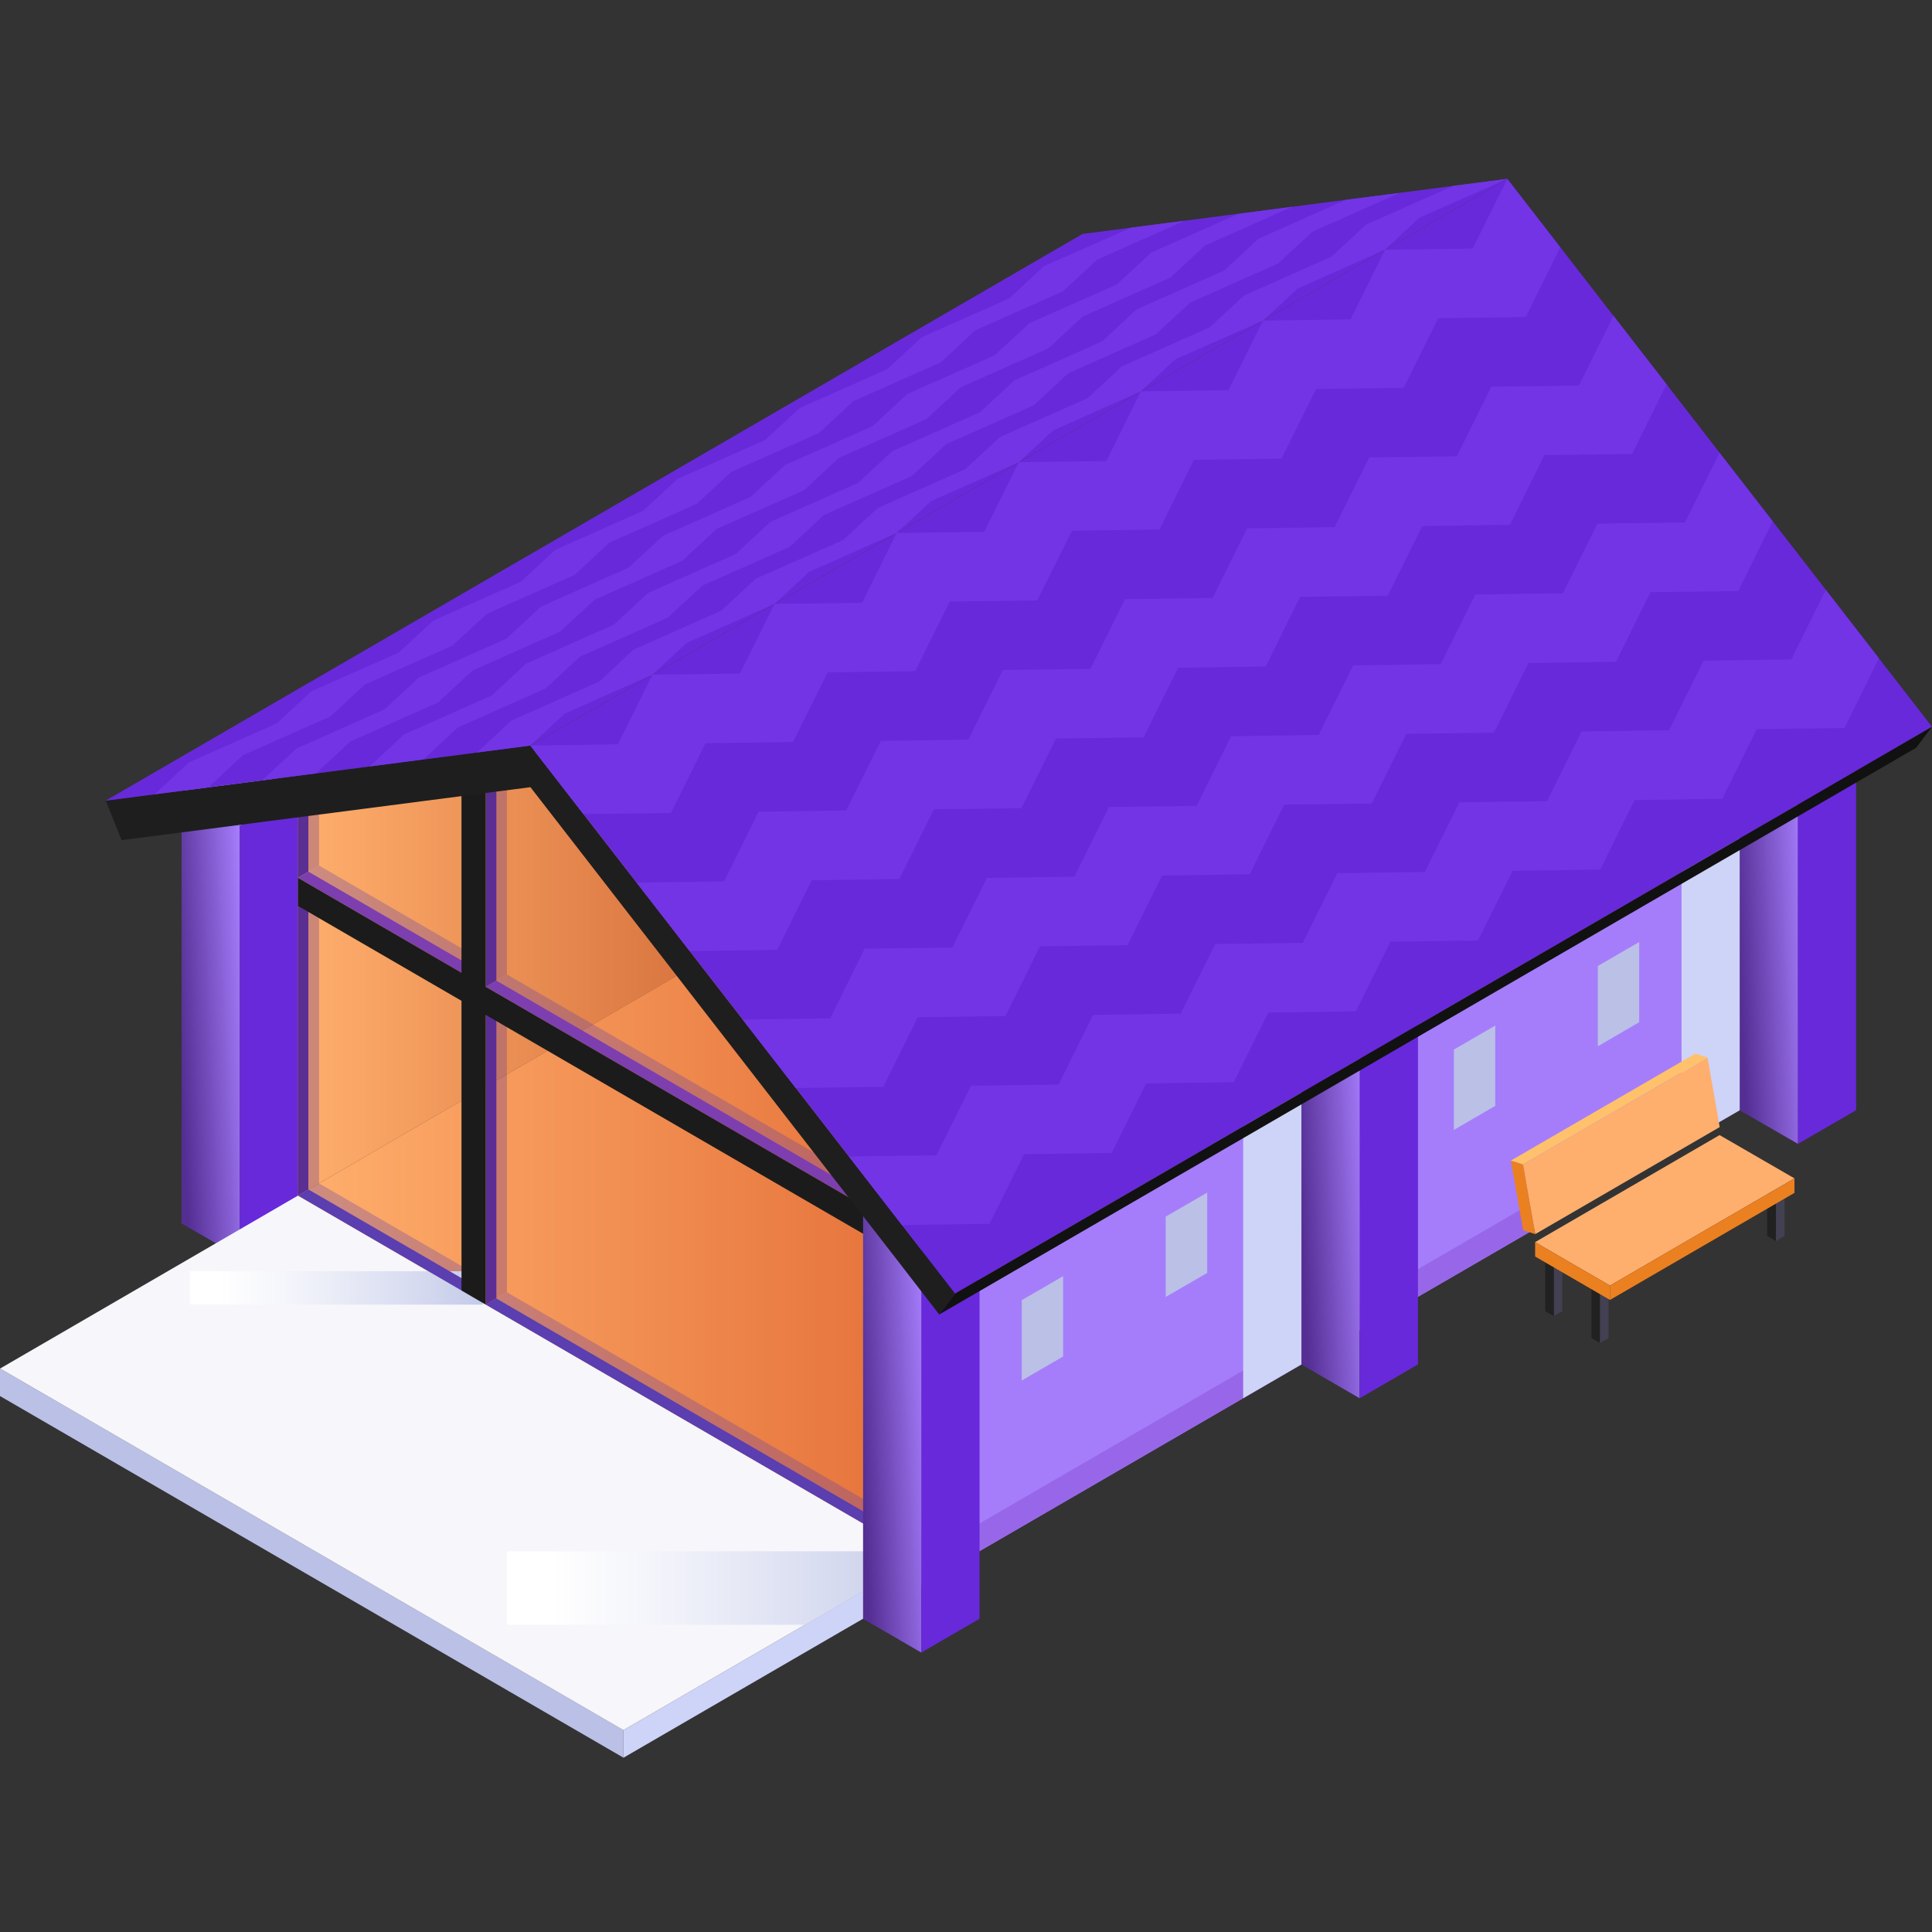 <svg width="54" height="54" viewBox="0 0 54 54" fill="none" xmlns="http://www.w3.org/2000/svg">
<rect x="0" y="0" width="54" height="54" fill="#333333" stroke="none"/>
<g clip-path="url(#clip0_316_39099)">
<path d="M5.075 34.192L6.703 35.136V23.084L5.075 22.14V34.192Z" fill="#5B2E94"/>
<path d="M5.075 34.192L6.703 35.136V23.084L5.075 22.14V34.192Z" fill="url(#paint0_linear_316_39099)"/>
<path d="M5.075 22.14L6.703 23.084L8.328 22.14L6.703 21.199L5.075 22.14Z" fill="#A57DFB"/>
<path d="M8.328 34.193L6.703 35.137V23.085L8.328 22.141V34.193Z" fill="#6829DA"/>
<path d="M8.329 21.846L17.043 20.719L21.129 25.991L8.329 33.417V21.846Z" fill="url(#paint1_linear_316_39099)"/>
<path d="M21.127 25.99L25.75 31.954V44.3L8.327 34.192V33.417L21.127 25.99Z" fill="url(#paint2_linear_316_39099)"/>
<g opacity="0.3">
<path d="M26.344 34.299L14.167 27.235L13.871 27.408L26.044 34.472L26.344 34.299Z" fill="#5B3EAF"/>
<path d="M13.488 26.845L8.917 24.192L8.62 24.365L13.192 27.014L13.488 26.845Z" fill="#5B3EAF"/>
<path d="M26.344 43.182L14.167 36.118L13.871 36.291L26.044 43.355L26.344 43.182Z" fill="#5B3EAF"/>
<path d="M13.492 35.728L8.917 33.075L8.621 33.248L13.196 35.898L13.492 35.728Z" fill="#5B3EAF"/>
<path d="M8.918 33.075V24.977L8.622 25.149V33.248L8.918 33.075Z" fill="#5B2E94"/>
<path d="M8.918 24.192V21.504L8.622 21.673V24.364L8.918 24.192Z" fill="#5B2E94"/>
<path d="M14.168 27.236V20.822L13.872 20.995V27.409L14.168 27.236Z" fill="#5B2E94"/>
<path d="M14.168 36.118V28.02L13.872 28.194V36.291L14.168 36.118Z" fill="#5B2E94"/>
</g>
<path d="M-0 38.249L17.426 48.357V49.128L-0 39.02V38.249Z" fill="#BBC0E6"/>
<path d="M17.426 48.358L25.75 43.525V44.3L17.426 49.129V48.358Z" fill="#CED3F8"/>
<path d="M8.327 33.418L25.75 43.526L17.426 48.358L0.003 38.251L8.327 33.418Z" fill="#F6F6FB"/>
<path style="mix-blend-mode:multiply" d="M5.302 35.531H13.492V36.465H5.302V35.531Z" fill="url(#paint3_linear_316_39099)"/>
<path style="mix-blend-mode:multiply" d="M14.17 43.358H26.047L22.498 45.413H14.17V43.358Z" fill="url(#paint4_linear_316_39099)"/>
<path d="M26.047 34.472L13.874 27.408L13.578 27.581L25.751 34.641L26.047 34.472Z" fill="#7D3EAF"/>
<path d="M13.195 27.014L8.624 24.364L8.328 24.534L12.899 27.187L13.195 27.014Z" fill="#7D3EAF"/>
<path d="M26.047 43.356L13.874 36.292L13.578 36.465L25.751 43.525L26.047 43.356Z" fill="#5B3EAF"/>
<path d="M13.199 35.897L8.624 33.247L8.328 33.417L12.9 36.07L13.199 35.897Z" fill="#5B3EAF"/>
<path d="M8.621 33.248V25.15L8.325 25.319V33.417L8.621 33.248Z" fill="#5B2E94"/>
<path d="M8.621 24.364V21.673L8.325 21.846V24.534L8.621 24.364Z" fill="#5B2E94"/>
<path d="M13.875 27.408V20.995L13.579 21.164V27.581L13.875 27.408Z" fill="#5B2E94"/>
<path d="M13.875 36.292V28.194L13.579 28.367V36.465L13.875 36.292Z" fill="#5B2E94"/>
<path d="M8.327 24.534L12.899 27.188V21.255L13.577 21.165V27.582L25.75 34.642V35.427L13.577 28.367V36.465L12.899 36.071V27.973L8.327 25.32V24.534Z" fill="#1B1B1B"/>
<path d="M48.625 18.685L25.749 31.954V44.3L48.625 31.03V18.685Z" fill="#A57DFB"/>
<path d="M29.715 35.669L28.558 36.34V38.585L29.715 37.914V35.669Z" fill="#BBC0E6"/>
<path d="M33.742 33.334L32.582 34.005V36.25L33.742 35.579V33.334Z" fill="#BBC0E6"/>
<path d="M41.793 28.665L40.636 29.336V31.581L41.793 30.91V28.665Z" fill="#BBC0E6"/>
<path d="M45.816 26.329L44.66 27V29.245L45.816 28.571V26.329Z" fill="#BBC0E6"/>
<path d="M25.749 43.525L48.625 30.256V31.031L25.749 44.3V43.525Z" fill="#9867E9"/>
<path d="M24.125 45.244L25.75 46.189V34.137L24.125 33.192V45.244Z" fill="#5B2E94"/>
<path d="M24.125 45.244L25.75 46.189V34.137L24.125 33.192V45.244Z" fill="url(#paint5_linear_316_39099)"/>
<path d="M24.126 33.192L25.751 34.136L27.379 33.192L25.751 32.251L24.126 33.192Z" fill="#A57DFB"/>
<path d="M27.379 45.244L25.751 46.189V34.137L27.379 33.192V45.244Z" fill="#6829DA"/>
<path d="M36.375 38.135L38 39.08V27.031L36.375 26.087V38.135Z" fill="#5B2E94"/>
<path d="M36.375 38.135L38 39.08V27.031L36.375 26.087V38.135Z" fill="url(#paint6_linear_316_39099)"/>
<path d="M36.38 26.088L38.005 27.032L39.633 26.088L38.005 25.143L36.38 26.088Z" fill="#A57DFB"/>
<path d="M39.633 38.136L38.005 39.081V27.032L39.633 26.088V38.136Z" fill="#6829DA"/>
<path d="M48.626 31.03L50.254 31.971V19.923L48.626 18.979V31.03Z" fill="#5B2E94"/>
<path d="M48.626 31.03L50.254 31.971V19.923L48.626 18.979V31.03Z" fill="url(#paint7_linear_316_39099)"/>
<path d="M48.626 18.979L50.254 19.923L51.879 18.979L50.254 18.038L48.626 18.979Z" fill="#A57DFB"/>
<path d="M51.879 31.03L50.254 31.971V19.923L51.879 18.979V31.03Z" fill="#6829DA"/>
<g style="mix-blend-mode:multiply">
<path d="M47 31.971V21.694L48.625 18.979V31.03L47 31.971Z" fill="#CED3F8"/>
</g>
<g style="mix-blend-mode:multiply">
<path d="M34.747 39.08V28.802L36.375 26.087V38.135L34.747 39.08Z" fill="#CED3F8"/>
</g>
<path d="M14.826 20.84L26.699 36.154L26.252 36.742L25.167 35.337L14.826 22.002L3.4 23.483L2.956 22.379L14.826 20.84Z" fill="#1E1E1E"/>
<path d="M42.13 5L14.824 20.84L26.697 36.154L54 20.314L42.13 5Z" fill="#6829DA"/>
<path d="M30.256 6.539L2.953 22.379L14.822 20.84L42.129 5L30.256 6.539Z" fill="#6829DA"/>
<path d="M54 20.314L26.697 36.153L26.25 36.741L53.556 20.901L54 20.314Z" fill="#111111"/>
<path d="M43.609 6.913L42.645 8.86L40.198 8.895L39.234 10.839L36.783 10.874L35.819 12.821L33.371 12.852L32.407 14.8L29.96 14.835L28.992 16.782L26.545 16.813L25.581 18.761L23.133 18.792L22.166 20.739L19.718 20.774L18.754 22.721L16.306 22.753L14.823 20.84L17.27 20.805L18.234 18.858L20.682 18.826L21.649 16.879L24.097 16.848L25.061 14.897L27.509 14.866L28.476 12.918L30.924 12.887L31.887 10.939L34.335 10.905L35.303 8.961L37.75 8.926L38.714 6.979L41.162 6.948L42.129 5L43.609 6.913Z" fill="#7334E6"/>
<path d="M46.582 10.742L45.615 12.69L43.167 12.721L42.203 14.668L39.755 14.703L38.788 16.65L36.34 16.681L35.377 18.629L32.929 18.664L31.962 20.611L29.514 20.642L28.55 22.59L26.102 22.621L25.138 24.569L22.687 24.603L21.723 26.551L19.276 26.582L17.792 24.669L20.24 24.634L21.203 22.687L23.651 22.655L24.619 20.708L27.066 20.673L28.03 18.726L30.478 18.695L31.445 16.747L33.893 16.713L34.857 14.769L37.304 14.734L38.272 12.786L40.719 12.755L41.683 10.808L44.131 10.777L45.098 8.829L46.582 10.742Z" fill="#7334E6"/>
<path d="M49.547 14.571L48.583 16.519L46.132 16.55L45.168 18.498L42.72 18.532L41.756 20.48L39.305 20.511L38.341 22.458L35.894 22.489L34.93 24.437L32.479 24.472L31.515 26.419L29.067 26.45L28.103 28.398L25.652 28.432L24.688 30.377L22.241 30.411L20.757 28.498L23.204 28.463L24.168 26.516L26.619 26.485L27.583 24.537L30.031 24.503L30.995 22.555L33.446 22.524L34.41 20.577L36.858 20.542L37.822 18.598L40.269 18.563L41.236 16.616L43.684 16.581L44.648 14.637L47.096 14.602L48.063 12.658L49.547 14.571Z" fill="#7334E6"/>
<path d="M52.516 18.401L51.552 20.349L49.101 20.38L48.137 22.327L45.689 22.362L44.725 24.306L42.278 24.34L41.31 26.288L38.862 26.319L37.898 28.267L35.451 28.301L34.483 30.249L32.036 30.28L31.072 32.227L28.624 32.258L27.657 34.206L25.209 34.241L23.726 32.324L26.173 32.29L27.137 30.346L29.588 30.314L30.552 28.367L33 28.332L33.967 26.385L36.415 26.354L37.379 24.406L39.826 24.372L40.79 22.424L43.241 22.393L44.205 20.445L46.653 20.411L47.617 18.467L50.068 18.432L51.032 16.488L52.516 18.401Z" fill="#7334E6"/>
<path d="M42.129 5L40.624 5.194L38.184 6.276L37.22 7.172L34.772 8.259L33.808 9.151L31.361 10.237L30.397 11.13L27.949 12.216L26.982 13.112L24.534 14.198L23.57 15.091L21.122 16.177L20.159 17.069L17.711 18.155L16.747 19.051L14.299 20.137L13.335 21.03L14.822 20.836L15.786 19.944L18.234 18.858L19.201 17.965L21.649 16.879L22.613 15.983L25.061 14.897L26.028 14.004L28.476 12.918L29.44 12.026L31.887 10.939L32.851 10.043L35.302 8.961L36.266 8.065L38.714 6.979L39.667 6.086L42.129 5Z" fill="#7334E6"/>
<path d="M39.125 5.392L37.621 5.585L35.18 6.668L34.216 7.561L31.768 8.647L30.804 9.543L28.357 10.629L27.393 11.521L24.945 12.607L23.981 13.5L21.534 14.586L20.57 15.482L18.122 16.568L17.155 17.461L14.707 18.547L13.743 19.439L11.295 20.526L10.331 21.422L11.832 21.224L12.796 20.332L15.247 19.246L16.211 18.353L18.659 17.267L19.623 16.371L22.071 15.285L23.035 14.392L25.482 13.306L26.446 12.414L28.894 11.328L29.858 10.432L32.305 9.345L33.273 8.453L35.72 7.367L36.684 6.474L39.125 5.392Z" fill="#7334E6"/>
<path d="M36.121 5.779L34.62 5.976L32.179 7.058L31.215 7.951L28.768 9.037L27.8 9.93L25.353 11.016L24.389 11.912L21.941 12.998L20.977 13.89L18.53 14.977L17.566 15.869L15.118 16.955L14.154 17.851L11.707 18.937L10.742 19.83L8.295 20.916L7.328 21.808L8.832 21.615L9.796 20.722L12.243 19.636L13.207 18.74L15.655 17.654L16.619 16.762L19.067 15.675L20.031 14.783L22.482 13.697L23.442 12.801L25.89 11.715L26.857 10.822L29.305 9.736L30.269 8.843L32.716 7.757L33.68 6.861L36.121 5.779Z" fill="#7334E6"/>
<path d="M33.117 6.169L31.613 6.363L29.172 7.445L28.208 8.341L25.76 9.428L24.797 10.32L22.349 11.406L21.385 12.299L18.937 13.385L17.97 14.281L15.522 15.367L14.558 16.259L12.111 17.346L11.147 18.238L8.699 19.324L7.735 20.22L5.288 21.306L4.324 22.199L5.825 22.005L6.788 21.109L9.236 20.023L10.2 19.131L12.648 18.044L13.615 17.152L16.063 16.066L17.027 15.17L19.474 14.084L20.438 13.191L22.886 12.105L23.85 11.213L26.297 10.126L27.261 9.23L29.709 8.144L30.673 7.252L33.117 6.169Z" fill="#7334E6"/>
<path d="M44.482 37.399L44.723 37.538V36.171L44.482 36.029V37.399Z" fill="#212121"/>
<path d="M44.961 37.399L44.72 37.538V36.171L44.961 36.029V37.399Z" fill="#424051"/>
<path d="M43.668 36.648L43.427 36.786V35.42L43.668 35.278V36.648Z" fill="#424051"/>
<path d="M43.43 36.786L43.189 36.648V35.278L43.43 35.42V36.786Z" fill="#212121"/>
<path d="M49.392 34.545L49.637 34.687V33.321L49.392 33.179V34.545Z" fill="#212121"/>
<path d="M49.879 34.545L49.638 34.687V33.321L49.879 33.179V34.545Z" fill="#424051"/>
<path d="M44.999 35.932L50.156 32.936L48.063 31.726L42.906 34.718L44.999 35.932Z" fill="#FFAF6D"/>
<path d="M42.91 34.494L48.066 31.502L47.726 29.558L42.569 32.55L42.91 34.494Z" fill="#FFAF6D"/>
<path d="M42.566 32.549L47.723 29.556L47.385 29.449L42.225 32.441L42.566 32.549Z" fill="#FFC16B"/>
<path d="M44.999 36.334L50.156 33.341V32.937L44.999 35.932V36.334Z" fill="#EB8021"/>
<path d="M42.907 35.12L45 36.334V35.933L42.907 34.719V35.12Z" fill="#EB8021"/>
<path d="M42.228 32.441L42.573 34.386L42.91 34.493L42.569 32.549L42.228 32.441Z" fill="#EB8021"/>
</g>
<defs>
<linearGradient id="paint0_linear_316_39099" x1="6.856" y1="26.971" x2="4.912" y2="27.063" gradientUnits="userSpaceOnUse">
<stop stop-color="#A57CFB"/>
<stop offset="1" stop-color="#542E93"/>
</linearGradient>
<linearGradient id="paint1_linear_316_39099" x1="25.752" y1="27.066" x2="8.329" y2="27.066" gradientUnits="userSpaceOnUse">
<stop stop-color="#C85A2B"/>
<stop offset="0.26" stop-color="#D36B38"/>
<stop offset="0.76" stop-color="#F0985B"/>
<stop offset="1" stop-color="#FFAF6D"/>
</linearGradient>
<linearGradient id="paint2_linear_316_39099" x1="25.75" y1="35.147" x2="8.327" y2="35.147" gradientUnits="userSpaceOnUse">
<stop stop-color="#E57139"/>
<stop offset="1" stop-color="#FFAF6D"/>
</linearGradient>
<linearGradient id="paint3_linear_316_39099" x1="13.492" y1="35.998" x2="5.302" y2="35.998" gradientUnits="userSpaceOnUse">
<stop stop-color="#C4CAE9"/>
<stop offset="0.23" stop-color="#D7DBF0"/>
<stop offset="0.66" stop-color="#F4F5FB"/>
<stop offset="0.9" stop-color="white"/>
</linearGradient>
<linearGradient id="paint4_linear_316_39099" x1="26.047" y1="44.386" x2="14.17" y2="44.386" gradientUnits="userSpaceOnUse">
<stop stop-color="#C4CAE9"/>
<stop offset="0.23" stop-color="#D7DBF0"/>
<stop offset="0.66" stop-color="#F4F5FB"/>
<stop offset="0.9" stop-color="white"/>
</linearGradient>
<linearGradient id="paint5_linear_316_39099" x1="25.902" y1="38.024" x2="23.963" y2="38.115" gradientUnits="userSpaceOnUse">
<stop stop-color="#A57CFB"/>
<stop offset="1" stop-color="#542E93"/>
</linearGradient>
<linearGradient id="paint6_linear_316_39099" x1="38.153" y1="30.917" x2="36.213" y2="31.009" gradientUnits="userSpaceOnUse">
<stop stop-color="#A57CFB"/>
<stop offset="1" stop-color="#542E93"/>
</linearGradient>
<linearGradient id="paint7_linear_316_39099" x1="50.407" y1="23.808" x2="48.463" y2="23.901" gradientUnits="userSpaceOnUse">
<stop stop-color="#A57CFB"/>
<stop offset="1" stop-color="#542E93"/>
</linearGradient>
<clipPath id="clip0_316_39099">
<rect width="54" height="44.129" fill="white" transform="matrix(-1 0 0 1 54 5)"/>
</clipPath>
</defs>
</svg>
